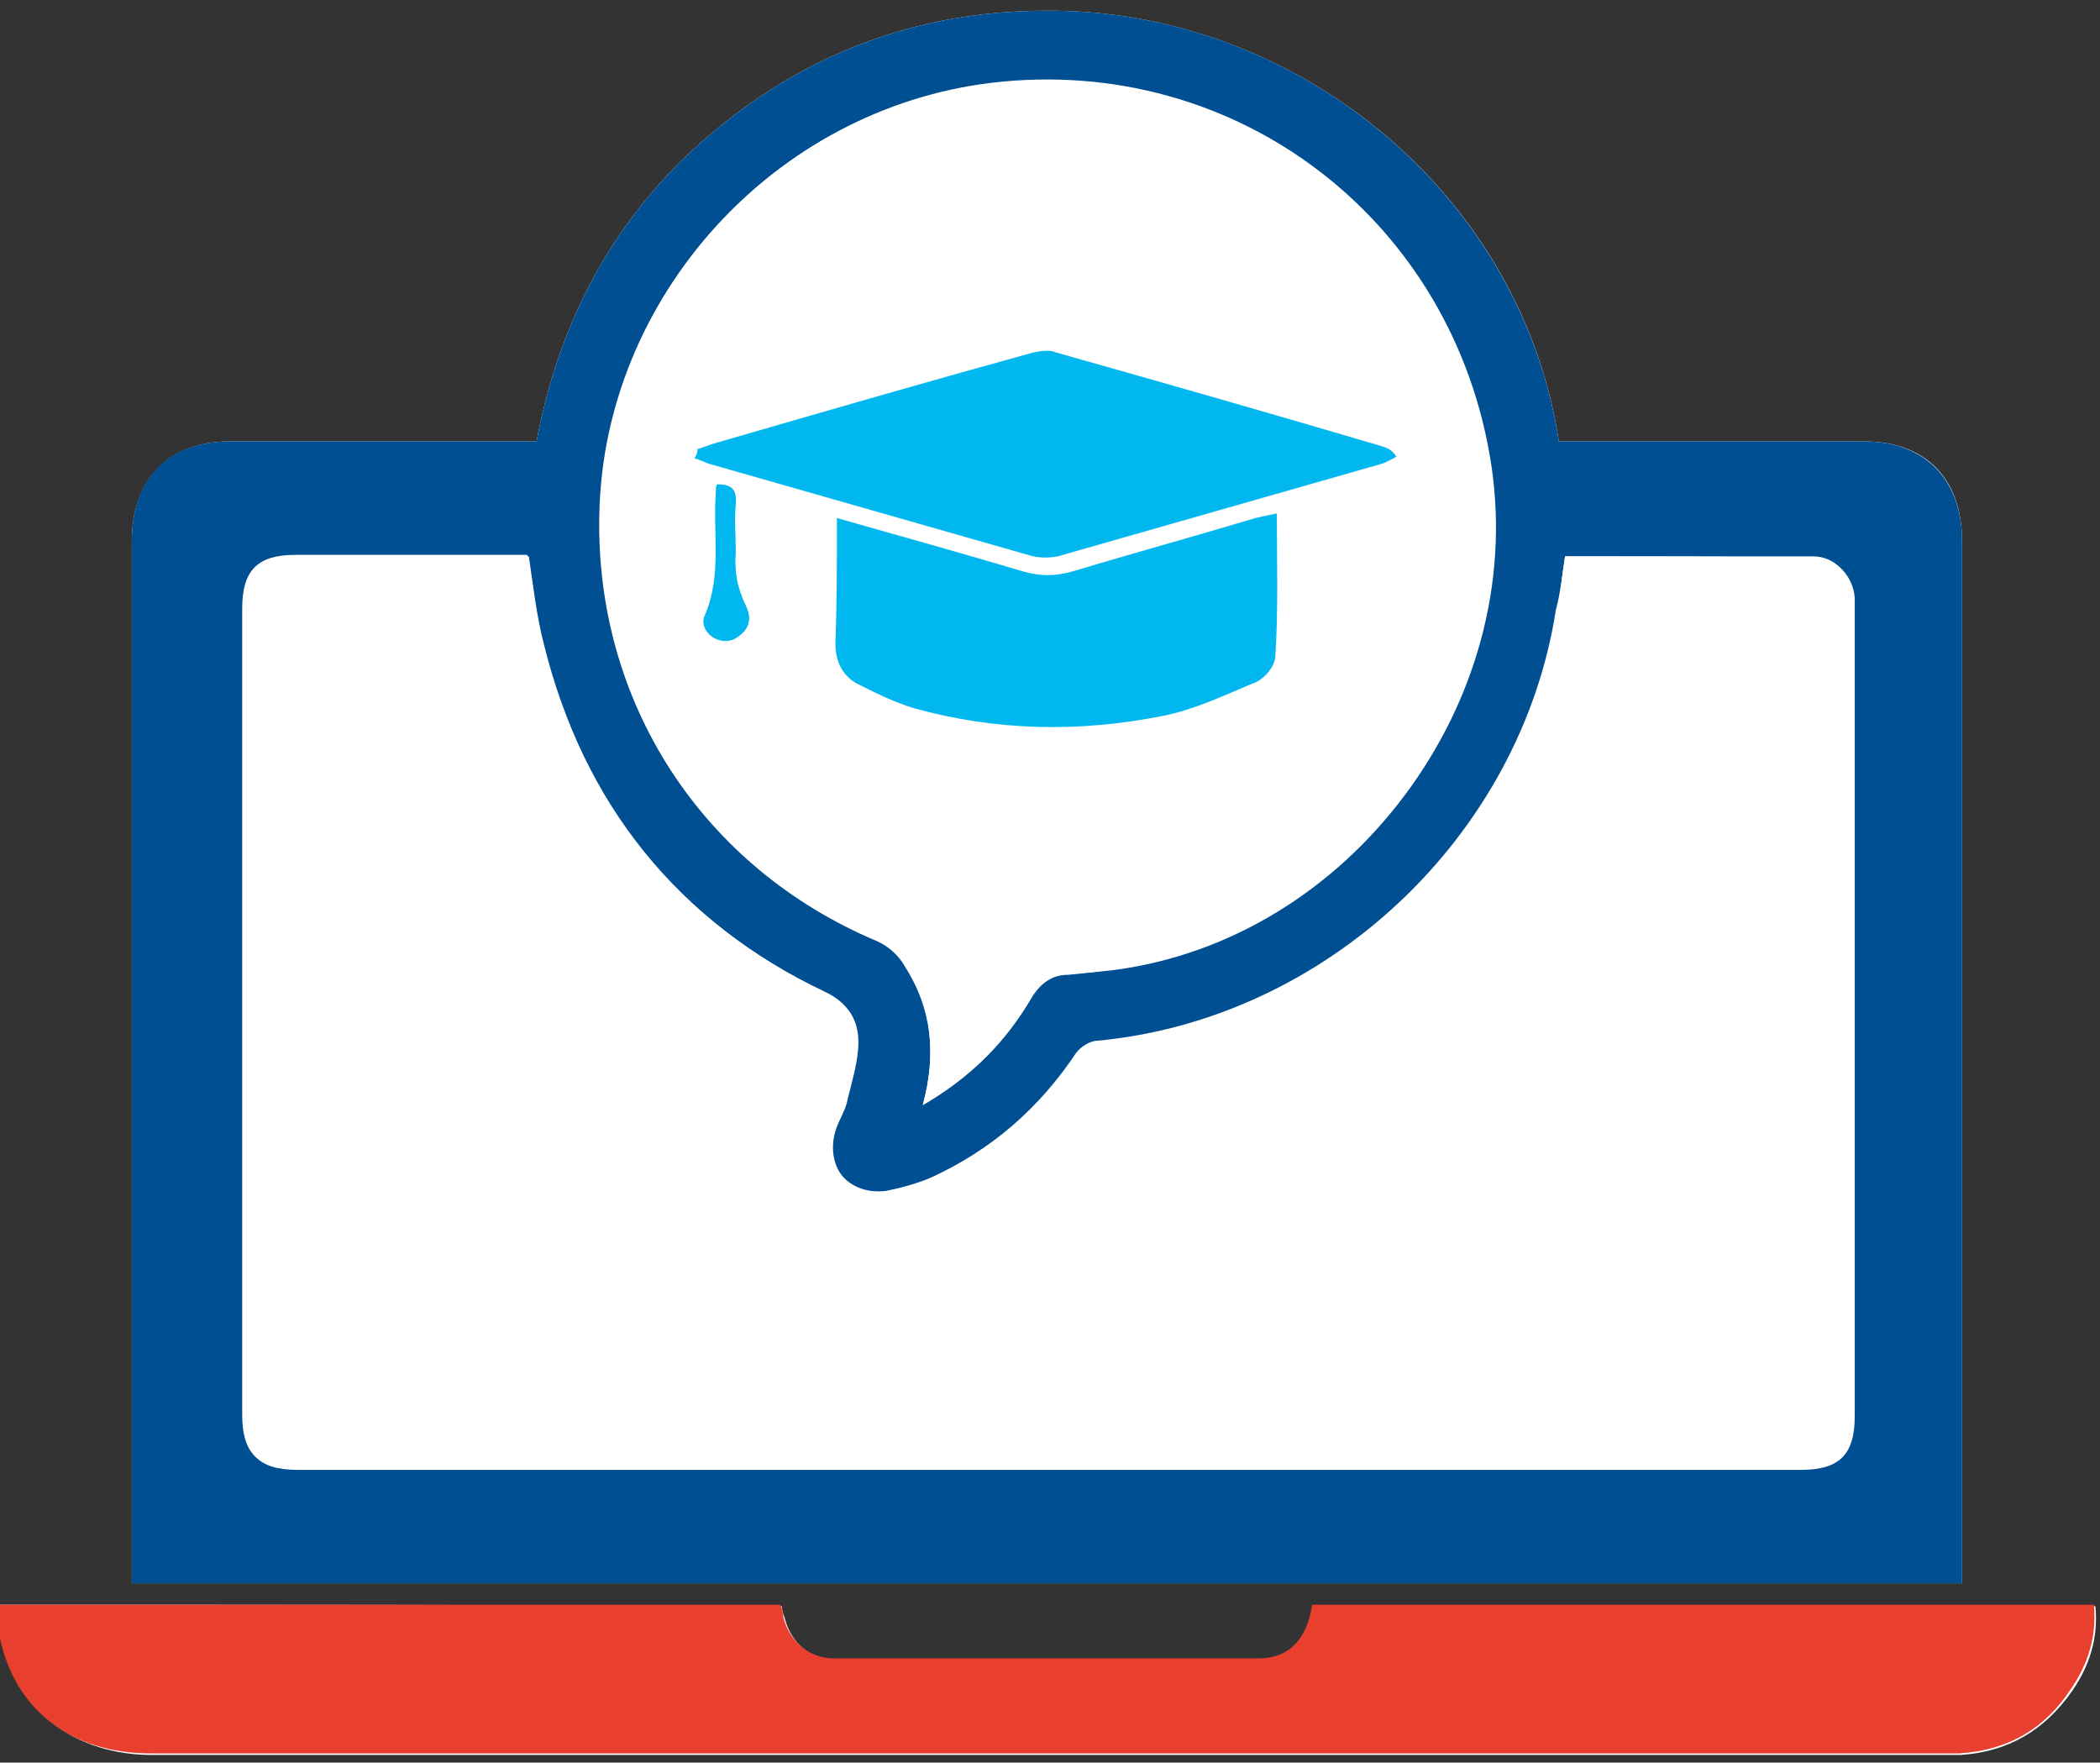 <?xml version="1.0" encoding="utf-8"?>
<!-- Generator: Adobe Illustrator 21.1.0, SVG Export Plug-In . SVG Version: 6.00 Build 0)  -->
<svg version="1.1" id="Слой_1" xmlns="http://www.w3.org/2000/svg" xmlns:xlink="http://www.w3.org/1999/xlink" x="0px" y="0px"
	 viewBox="0 0 137 115" style="enable-background:new 0 0 137 115;" xml:space="preserve">
<rect x="0" y="0" width="137" height="115" fill="#333333" stroke="none"/>
<style type="text/css">
	.st0{fill:#FFFFFF;}
	.st1{fill:#004F92;}
	.st2{fill:#E83F2E;}
	.st3{fill:#00B7F0;}
</style>
<g>
	<path class="st0" d="M8.6,103.3c39.9,0,79.6,0,119.4,0c0-0.5,0-1,0-1.4c0-22.2,0-44.4,0-66.6c0-4.1-2.4-6.5-6.4-6.5
		c-6.2,0-12.5,0-18.7,0c-0.4,0-0.8,0-1.2,0C99.2,12.4,84.3,0.6,68.3,0.7C61,0.7,54.4,2.8,48.6,7C41.1,12.4,36.7,19.8,35,28.8
		c-0.5,0-0.9,0-1.3,0c-6.2,0-12.5,0-18.7,0c-4,0-6.4,2.5-6.4,6.5c0,22.2,0,44.4,0,66.6C8.6,102.3,8.6,102.8,8.6,103.3z M-0.1,104.7
		c0.1,0.8,0.1,1.6,0.2,2.3c1,4.6,4.8,7.5,9.8,7.5c38.9,0,77.9,0,116.8,0c0.4,0,0.8,0,1.2,0c3.1-0.2,5.5-1.6,7.3-4.2
		c1.1-1.6,1.7-3.4,1.5-5.5c-17,0-34,0-51,0c-0.3,2.1-1.4,3.5-3.5,3.5c-9.2,0.1-18.5,0-27.7,0c-1.6,0-2.9-1.1-3.3-2.7
		c-0.1-0.3-0.2-0.6-0.2-0.8C33.9,104.7,16.9,104.7-0.1,104.7z"/>
	<path class="st1" d="M8.6,103.3c0-0.5,0-1,0-1.4c0-22.2,0-44.4,0-66.6c0-4.1,2.4-6.5,6.4-6.5c6.2,0,12.5,0,18.7,0
		c0.4,0,0.8,0,1.3,0c1.7-9,6.1-16.4,13.6-21.8C54.4,2.8,61,0.7,68.3,0.7c16.1-0.1,30.9,11.8,33.4,28.1c0.4,0,0.8,0,1.2,0
		c6.2,0,12.5,0,18.7,0c4,0,6.4,2.5,6.4,6.5c0,22.2,0,44.4,0,66.6c0,0.4,0,0.9,0,1.4C88.2,103.3,48.5,103.3,8.6,103.3z M102.1,36.3
		c-0.2,1.3-0.3,2.4-0.5,3.6C99.3,54.7,86.7,66.6,71.7,68c-0.5,0-1.1,0.4-1.4,0.8c-2.4,3.5-5.6,6.2-9.4,8.1c-0.9,0.4-2,0.8-3,0.9
		c-2.4,0.4-4.1-1.6-3.4-4c0.2-0.7,0.7-1.4,0.8-2.1c0.3-1.2,0.7-2.5,0.7-3.7c0-1.4-0.6-2.5-2.1-3.2c-9.7-4.7-15.8-12.3-18.4-22.7
		c-0.5-1.9-0.7-3.8-1-5.8c-0.3,0-0.7,0-1,0c-4.7,0-9.4,0-14.1,0c-2.5,0-3.5,1-3.5,3.5c0,17.5,0,35.1,0,52.6c0,2.5,1,3.5,3.5,3.5
		c32.7,0,65.4,0,98.1,0c2.5,0,3.5-1,3.5-3.5c0-17.5,0-35,0-52.5c0-0.3,0-0.6,0-0.9c-0.1-1.4-1.2-2.6-2.6-2.6
		C112.9,36.3,107.5,36.3,102.1,36.3z M60.2,72.1c3.1-1.8,5.4-4.1,7.1-7c0.6-1,1.4-1.5,2.5-1.6c1,0,2-0.1,2.9-0.3
		c15.5-2.1,26.9-17.3,24.6-32.8c-2.4-16-16.6-26.9-32.6-25C50.5,7.1,39.4,19.4,39.1,33.5c-0.3,12.3,6.7,23.1,18.1,27.9
		c0.7,0.3,1.4,0.9,1.8,1.6C60.8,65.8,61.1,68.8,60.2,72.1z"/>
	<path class="st2" d="M-0.1,104.7c17.1,0,34,0,51,0c0.1,0.2,0.2,0.5,0.2,0.8c0.4,1.6,1.7,2.7,3.3,2.7c9.2,0,18.5,0,27.7,0
		c2.1,0,3.2-1.4,3.5-3.5c17,0,34,0,51,0c0.2,2.1-0.4,3.9-1.5,5.5c-1.7,2.6-4.1,4-7.3,4.2c-0.4,0-0.8,0-1.2,0c-38.9,0-77.9,0-116.8,0
		c-5.1,0-8.8-2.8-9.8-7.5C-0.1,106.3-0.1,105.6-0.1,104.7z"/>
	<path class="st0" d="M102.1,36.3c5.5,0,10.8,0,16.2,0c1.4,0,2.5,1.2,2.6,2.6c0,0.3,0,0.6,0,0.9c0,17.5,0,35,0,52.5
		c0,2.5-1,3.5-3.5,3.5c-32.7,0-65.4,0-98.1,0c-2.5,0-3.5-1-3.5-3.5c0-17.5,0-35.1,0-52.6c0-2.5,1-3.5,3.5-3.5c4.7,0,9.4,0,14.1,0
		c0.3,0,0.7,0,1,0c0.3,2,0.6,3.9,1,5.8c2.6,10.4,8.7,18.1,18.4,22.7c1.5,0.7,2.1,1.8,2.1,3.2c0,1.2-0.4,2.5-0.7,3.7
		c-0.2,0.7-0.6,1.4-0.8,2.1c-0.7,2.3,0.9,4.3,3.4,4c1-0.2,2.1-0.5,3-0.9c3.9-1.8,7-4.5,9.4-8.1c0.3-0.4,0.9-0.8,1.4-0.8
		c14.9-1.4,27.6-13.3,29.9-28.1C101.8,38.7,101.9,37.6,102.1,36.3z"/>
	<path class="st0" d="M60.2,72.1c0.9-3.3,0.6-6.4-1.1-9.1c-0.4-0.7-1.1-1.3-1.8-1.6c-11.4-4.8-18.4-15.6-18.1-27.9
		C39.4,19.4,50.5,7.1,64.6,5.5c16.1-1.9,30.2,8.9,32.6,25c2.3,15.5-9.1,30.8-24.6,32.8c-1,0.1-1.9,0.2-2.9,0.3
		c-1.2,0-1.9,0.6-2.5,1.6C65.6,68,63.3,70.3,60.2,72.1z M45.5,29.3c0,0.1,0,0.2,0,0.4c0.4,0.1,0.7,0.3,1.1,0.4c7,2,14,4,21,6
		c0.5,0.1,1.1,0.2,1.6,0c7-2,14-4,21-6c0.4-0.1,0.7-0.3,1.1-0.5c-0.4-0.4-0.7-0.6-1-0.7c-7.1-2-14.1-4.1-21.2-6.1
		c-0.5-0.1-1-0.1-1.5,0c-6.9,2-13.8,4-20.7,5.9C46.3,29,45.9,29.2,45.5,29.3z M54.6,33.8c0,2.9,0,5.5,0,8.2c0,1.1,0.4,2,1.4,2.6
		c1.2,0.6,2.4,1.3,3.7,1.6c5.4,1.5,10.9,1.6,16.3,0.5c2-0.4,3.9-1.2,5.8-2.1c0.7-0.3,1.4-1.2,1.5-1.8c0.2-3.1,0.1-6.2,0.1-9.3
		c-0.5,0.1-1,0.2-1.4,0.3c-4,1.2-8,2.3-12,3.5c-1.1,0.3-2,0.3-3.1,0C62.8,36.1,58.8,35,54.6,33.8z M46.8,31.6c0,0.1-0.1,0.2-0.1,0.3
		c-0.2,2.7,0.4,5.4-0.7,8c-0.5,1.1,0.9,2.1,1.9,1.6c0.9-0.4,1.2-1.2,0.8-2.1c-0.6-1.2-0.7-2.3-0.7-3.6c0.1-1-0.1-2,0-3.1
		C48.1,31.9,47.7,31.6,46.8,31.6z"/>
	<path class="st3" d="M45.5,29.3c0.4-0.1,0.8-0.3,1.2-0.4c6.9-2,13.8-4,20.7-5.9c0.5-0.1,1.1-0.2,1.5,0c7.1,2,14.1,4,21.2,6.1
		c0.3,0.1,0.7,0.2,1,0.7c-0.4,0.2-0.7,0.4-1.1,0.5c-7,2-14,4-21,6c-0.5,0.1-1.1,0.1-1.6,0c-7-2-14-4-21-6c-0.4-0.1-0.7-0.3-1.1-0.4
		C45.5,29.6,45.5,29.5,45.5,29.3z"/>
	<path class="st3" d="M54.6,33.8c4.2,1.2,8.2,2.3,12.2,3.5c1.1,0.3,2,0.3,3.1,0c4-1.2,8-2.3,12-3.5c0.4-0.1,0.9-0.2,1.4-0.3
		c0,3.2,0.1,6.3-0.1,9.3c0,0.7-0.8,1.6-1.5,1.8c-1.9,0.8-3.8,1.7-5.8,2.1c-5.5,1.1-10.9,1-16.3-0.5c-1.3-0.4-2.5-1-3.7-1.6
		c-0.9-0.5-1.4-1.4-1.4-2.6C54.6,39.3,54.6,36.7,54.6,33.8z"/>
	<path class="st3" d="M46.8,31.6c0.9,0,1.3,0.3,1.2,1.3c-0.1,1,0,2,0,3.1c-0.1,1.3,0.1,2.4,0.7,3.6c0.4,0.9,0.1,1.6-0.8,2.1
		c-1.1,0.5-2.4-0.6-1.9-1.6c1.1-2.6,0.5-5.3,0.7-8C46.7,31.8,46.7,31.7,46.8,31.6z"/>
</g>
</svg>
